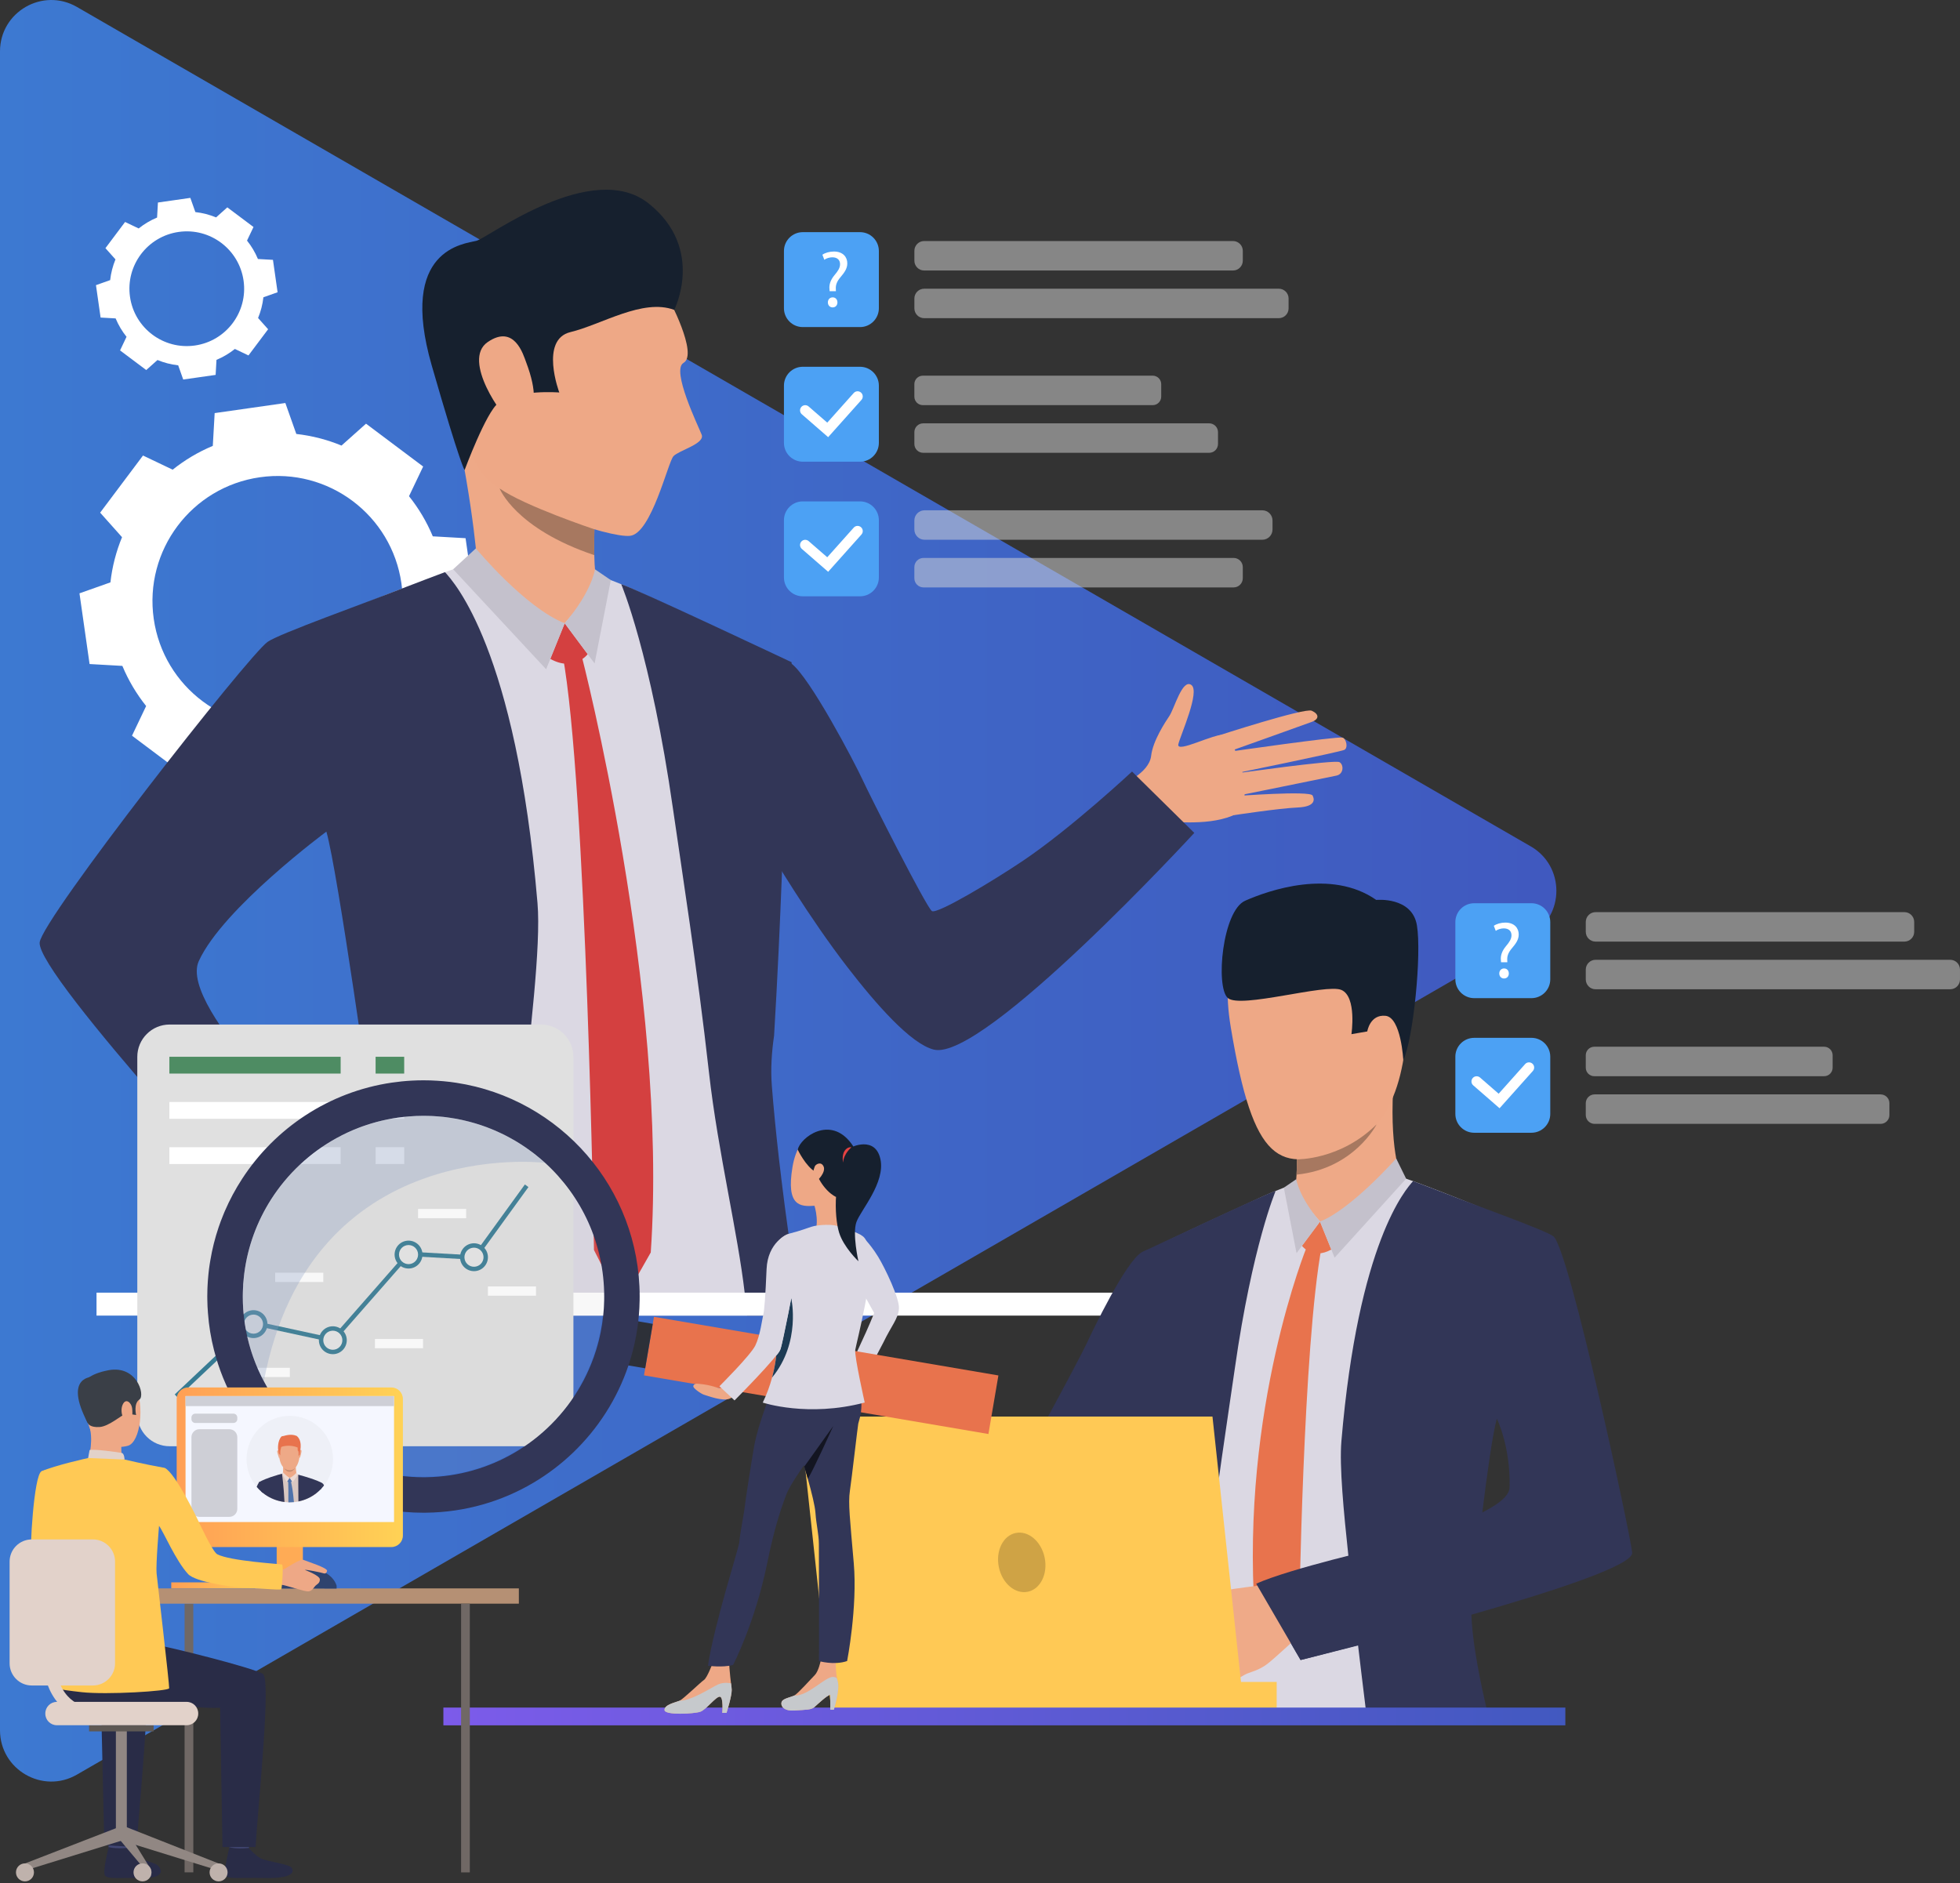 <svg xmlns="http://www.w3.org/2000/svg" width="536" height="515" viewBox="0 0 536 515" fill="none"><rect x="0" y="0" width="536" height="515" fill="#333333" stroke="none"/><path d="M418.61 231.479L21.034 1.9C11.686 -3.498 0 3.249 0 14.047V473.202C0 484 11.686 490.747 21.034 485.349L418.61 255.77C427.958 250.372 427.958 236.877 418.61 231.476V231.479Z" fill="url(#paint0_linear_4299_9311)"></path><path d="M33.462 182.116C35.125 186.112 37.33 189.796 39.965 193.094L36.097 201.207L43.908 207.067L51.719 212.927L58.426 206.94C62.331 208.551 66.482 209.635 70.784 210.115L73.781 218.581L83.447 217.2L93.113 215.819L93.623 206.852C97.618 205.188 101.301 202.983 104.599 200.347L112.711 204.216L118.57 196.404L124.429 188.591L118.443 181.886C120.054 177.981 121.137 173.826 121.617 169.527L130.082 166.529L128.701 156.861L127.32 147.194L118.355 146.684C116.691 142.688 114.486 139.004 111.851 135.706L115.72 127.593L107.908 121.733L100.097 115.873L93.39 121.86C89.486 120.249 85.334 119.165 81.033 118.685L78.035 110.219L68.369 111.6L58.703 112.981L58.194 121.948C54.198 123.612 50.515 125.817 47.217 128.453L39.106 124.583L33.247 132.396L27.387 140.208L33.373 146.917C31.763 150.822 30.679 154.974 30.199 159.276L21.734 162.274L23.115 171.942L24.496 181.609L33.462 182.119V182.116ZM71.075 130.526C89.78 127.855 107.111 140.856 109.781 159.565C112.452 178.273 99.452 195.606 80.747 198.277C62.042 200.948 44.712 187.947 42.041 169.238C39.371 150.53 52.37 133.197 71.075 130.526Z" fill="white"></path><path d="M31.62 87.082C32.383 88.914 33.393 90.604 34.603 92.115L32.831 95.834L36.411 98.52L39.991 101.205L43.065 98.461C44.855 99.2 46.757 99.695 48.73 99.915L50.105 103.797L54.536 103.164L58.967 102.531L59.2 98.42C61.031 97.657 62.721 96.647 64.232 95.436L67.95 97.209L70.635 93.628L73.321 90.047L70.577 86.973C71.316 85.183 71.813 83.278 72.031 81.307L75.912 79.932L75.279 75.5L74.646 71.068L70.535 70.836C69.773 69.004 68.763 67.314 67.553 65.803L69.325 62.084L65.745 59.398L62.165 56.712L59.091 59.457C57.301 58.721 55.396 58.223 53.426 58.002L52.051 54.121L47.62 54.754L43.189 55.387L42.956 59.498C41.125 60.261 39.435 61.271 37.924 62.481L34.206 60.709L31.52 64.29L28.835 67.87L31.579 70.945C30.84 72.735 30.346 74.64 30.125 76.611L26.244 77.986L26.877 82.418L27.51 86.85L31.62 87.082ZM48.862 63.432C57.439 62.208 65.383 68.168 66.608 76.746C67.832 85.324 61.873 93.269 53.297 94.494C44.72 95.719 36.776 89.759 35.551 81.181C34.326 72.603 40.286 64.658 48.862 63.432Z" fill="white"></path><path d="M332.859 201.285C332.859 201.285 356.773 193.514 358.716 194.38C360.66 195.249 360.922 196.618 358.71 197.442C356.499 198.264 335.78 205.647 335.78 205.647C335.78 205.647 365.332 201.388 367.087 201.724C368.115 201.921 368.774 204.536 367.626 205.09C366.475 205.644 337.338 211.619 337.338 211.619C337.338 211.619 364.932 207.693 366.301 208.441C367.499 209.095 367.526 211.683 365.491 212.122C363.457 212.561 337.974 217.72 337.974 217.72C337.974 217.72 358.169 216.186 358.94 217.555C359.411 218.392 360.082 220.618 354.868 220.845C349.654 221.068 337.341 222.959 337.341 222.959L332.862 201.291L332.859 201.285Z" fill="#EEA886"></path><path d="M306.508 214.678C306.508 214.678 314.245 211.6 314.802 206.718C315.273 202.566 318.721 197.415 319.778 195.828C321.194 193.705 323.305 185.595 325.787 187.327C328.266 189.055 322.908 200.84 322.245 203.523C321.58 206.209 332.144 200.487 334.785 201.002C337.426 201.52 344.622 220.046 336.981 223.112C329.338 226.174 319.489 224.228 318.235 225.043C316.981 225.859 312.747 227.499 312.747 227.499L306.508 214.678Z" fill="#EEA886"></path><path d="M213.221 353.537C213.394 355.775 213.58 357.907 213.754 359.812H103.015C103.056 357.945 103.109 355.828 103.148 353.537C103.521 335.07 104.066 304.8 103.828 293.369C103.521 277.049 100.085 234.641 99.405 232.188C99.405 232.188 75.109 196.88 49.623 266.574C44.361 280.936 92.598 316.924 86.603 318.028C80.624 319.121 80.862 330.511 80.862 330.511C80.862 330.511 35.437 290.939 36.368 279.284C36.886 272.808 72.456 178.719 77.891 174.829C81.595 172.164 104.852 162.838 116.909 158.268C122.492 156.136 126.74 154.657 127.621 154.604C130.379 154.431 164.401 157.696 164.401 157.696C164.401 157.696 169.277 159.363 174.273 161.654C182.785 165.559 196.052 171.672 205.565 176.204C208.642 177.671 212.493 179.641 215.691 181.334C215.305 192.898 214.613 205.302 213.639 218.559C213.639 218.559 211.866 247.513 211.707 276.757C210.176 283.38 210.441 298.767 210.441 298.767C210.014 313.355 211.64 328.332 212.066 336.698C212.331 341.934 212.773 348.062 213.226 353.54L213.221 353.537Z" fill="#DBD8E3"></path><path d="M218.003 353.538C216.404 343.187 214.885 332.406 213.633 322.093V322.014C213.433 320.335 213.233 318.668 213.033 317.016C213.033 316.937 213.018 316.843 213.006 316.763C212.208 309.781 211.555 303.105 211.075 296.992C210.715 292.301 211.033 287.733 211.687 283.243C213.577 251.972 214.525 218.996 214.525 218.996C215.524 205.485 216.098 192.882 216.483 181.117C216.483 181.117 173.761 160.934 169.887 159.773C169.887 159.773 177.987 178.8 184.061 221.34C186.404 237.675 190.735 265.173 193.877 293.246C195.117 304.319 197.154 315.523 199.1 326.075C200.937 336.028 202.698 345.407 203.643 353.535C203.711 354.027 203.764 354.521 203.817 355.013C203.964 356.412 204.138 358.026 204.335 359.81H218.989C218.656 357.746 218.324 355.64 218.003 353.535V353.538Z" fill="#323657"></path><path d="M142.752 303.788C140.806 322.652 138.677 337.924 136.957 353.537C136.731 355.616 136.504 357.707 136.292 359.812H91.359C91.945 357.733 92.519 355.643 93.064 353.537C97.886 335.35 101.735 316.792 101.735 305.534C101.735 305.534 92.383 238.278 89.254 227.444C89.254 227.444 60.974 248.361 54.367 262.843C48.451 275.795 91.786 315.352 91.279 316.683C88.335 324.478 77.052 338.719 77.052 338.719C77.052 338.719 9.955 266.639 10.847 257.752C11.486 251.291 67.743 179.45 73.163 175.56C76.308 173.307 99.538 165.073 110.941 160.571C113.032 159.746 119.827 157.187 121.691 156.48C124.103 159.172 141.1 177.465 146.989 246.986C147.987 258.709 144.857 283.519 142.752 303.785V303.788Z" fill="#323657"></path><path d="M130.757 158.224C130.757 158.224 130.524 146.542 126.022 122.91C124.818 116.585 162.744 139.557 162.744 139.557C162.744 139.557 162.626 141.772 162.549 144.767C162.508 146.348 162.485 148.141 162.493 149.941C162.499 150.577 162.502 151.207 162.52 151.831C162.555 153.504 162.632 155.103 162.773 156.466C162.914 157.868 163.745 160.345 164.039 161.025C165.603 164.632 143.529 167.371 130.757 158.23V158.224Z" fill="#EEA987"></path><path d="M154.428 170.461L160.714 178.91C160.714 178.91 157.031 183.842 150.488 180.199L154.425 170.461H154.428Z" fill="#D44040"></path><path d="M159.035 179.255C159.035 179.255 182.878 271.071 177.964 342.538L169.94 356.679L162.432 341.866C162.432 341.866 160.374 214.027 153.838 179.031L159.035 179.255Z" fill="#D44040"></path><path d="M161.162 162.588L154.432 170.465C154.432 170.465 143.629 168.371 140.458 162.729C137.287 157.084 161.165 162.591 161.165 162.591L161.162 162.588Z" fill="#EEA987"></path><path d="M162.704 155.695C162.704 155.695 161.921 161.7 154.428 170.463L162.607 181.453L167.032 158.655L162.701 155.695H162.704Z" fill="#C4C1CC"></path><path d="M130.135 149.983C130.135 149.983 143.505 166.144 154.429 170.464L149.347 183.03L123.926 155.693L130.135 149.98V149.983Z" fill="#C4C1CC"></path><path d="M326.604 227.793C326.604 227.793 268.978 290.408 255.381 287.063C249.095 285.517 239.573 274.662 231.703 264.458C229.109 261.098 226.565 257.57 224.145 254.081C224.139 254.075 224.139 254.066 224.139 254.066C214.485 240.126 206.921 226.765 206.921 226.765C206.921 226.765 178.387 193.321 201.285 178.412C201.285 178.412 210.934 177.437 216.425 181.486C221.492 185.226 233.823 208.769 235.825 213.134C237.827 217.492 253.397 248.265 254.851 249.175C256.303 250.085 271.595 240.906 279.772 235.402C292.98 226.509 309.577 211.01 309.577 211.01L326.61 227.793H326.604Z" fill="#323657"></path><path d="M182.716 81.4C182.716 81.4 191.048 96.852 186.917 99.252C183.505 101.237 190.915 116.399 191.884 118.876C192.853 121.352 185.704 123.152 184.185 124.748C182.665 126.341 178.164 145.959 172.275 146.551C166.386 147.143 139.852 137.914 132.627 130.399C125.402 122.884 119.475 88.948 124.294 74.63C129.117 60.316 168.009 54.408 182.713 81.398L182.716 81.4Z" fill="#EEA886"></path><path d="M184.379 84.748C184.379 84.748 192.885 68.063 177.436 55.686C161.988 43.309 133.501 65.033 130.289 65.86C127.08 66.688 108.861 67.939 118.059 99.931C125.958 127.4 127.059 128.558 127.059 128.558C127.059 128.558 132.954 112.644 136.296 110.217C141.513 106.43 152.949 107.34 152.949 107.34C152.949 107.34 147.499 92.87 156.017 90.82C164.535 88.771 175.761 81.55 184.379 84.751V84.748Z" fill="#16202E"></path><path d="M143.876 99.053C143.125 97.068 140.696 88.537 133.376 93.546C126.057 98.555 137.937 114.637 139.212 114.843C140.487 115.052 150.197 115.756 143.876 99.053Z" fill="#EEA886"></path><path d="M162.498 149.938C162.504 150.574 162.506 151.205 162.524 151.829C140.83 144.546 136.629 133.586 136.629 133.586C143.395 138.371 162.554 144.764 162.554 144.764C162.512 146.346 162.489 148.139 162.498 149.938Z" fill="#A77860"></path><path d="M83.448 316.451C83.448 316.451 85.5 318.171 87.676 318.153C91.433 318.121 95.708 314.039 99.632 317.747C103.557 321.454 95.293 337.229 92.316 339.076C89.339 340.925 82.573 337.603 75.333 328.851C68.093 320.099 83.445 316.451 83.445 316.451H83.448Z" fill="#EEA886"></path><path d="M98.131 316.694C98.131 316.694 105.727 319.303 113.824 323.255C120.926 326.721 129.261 332.016 128.41 333.815C127.121 336.548 120.785 331.424 113.509 328.465C106.814 325.741 107.674 327.413 107.674 327.413C107.674 327.413 107.456 326.925 114.172 331.327C121.394 336.062 128.952 341.451 128.287 342.938C127.459 344.782 127.2 344.941 124.297 343.654C125.808 344.755 125.719 345.329 125.319 346.01C123.246 349.535 111.545 344.249 106.899 342.149C110.459 343.783 112.894 345.371 110.232 346.708C107.188 348.236 90.985 340.008 84.896 337.626C78.257 335.029 98.134 316.691 98.134 316.691L98.131 316.694Z" fill="#EEA886"></path><path d="M91.28 316.689C91.28 316.689 89.629 326.357 77.056 338.722C77.056 338.722 48.234 306.921 43.094 300.969L65.644 287.883L91.28 316.689Z" fill="#323657"></path><path d="M422.93 353.535H26.396V359.81H422.93V353.535Z" fill="white"></path><path d="M219.537 100.309H235.189C238.033 100.309 240.342 102.617 240.342 105.462V121.116C240.342 123.961 238.033 126.27 235.189 126.27H219.537C216.693 126.27 214.385 123.961 214.385 121.116V105.462C214.385 102.617 216.693 100.309 219.537 100.309Z" fill="#4CA1F4"></path><g opacity="0.69"><path opacity="0.72" d="M252.732 65.921H337.19C338.668 65.921 339.869 67.122 339.869 68.601V71.301C339.869 72.779 338.668 73.981 337.19 73.981H252.732C251.254 73.981 250.053 72.779 250.053 71.301V68.598C250.053 67.119 251.254 65.918 252.732 65.918V65.921Z" fill="#D9D9D9"></path><path opacity="0.72" d="M252.732 78.957H349.712C351.19 78.957 352.391 80.159 352.391 81.637V84.34C352.391 85.818 351.19 87.02 349.712 87.02H252.732C251.254 87.02 250.053 85.818 250.053 84.34V81.64C250.053 80.162 251.254 78.96 252.732 78.96V78.957Z" fill="#D9D9D9"></path></g><path d="M219.537 63.492H235.189C238.033 63.492 240.342 65.801 240.342 68.646V84.3C240.342 87.145 238.033 89.454 235.189 89.454H219.537C216.693 89.454 214.385 87.145 214.385 84.3V68.646C214.385 65.801 216.693 63.492 219.537 63.492Z" fill="#4CA1F4"></path><g opacity="0.69"><path opacity="0.72" d="M315.234 102.742H252.37C251.087 102.742 250.047 103.782 250.047 105.066V108.482C250.047 109.765 251.087 110.805 252.37 110.805H315.234C316.517 110.805 317.557 109.765 317.557 108.482V105.066C317.557 103.782 316.517 102.742 315.234 102.742Z" fill="#D9D9D9"></path><path opacity="0.72" d="M252.465 115.777H330.672C332.006 115.777 333.086 116.858 333.086 118.192V121.425C333.086 122.759 332.006 123.84 330.672 123.84H252.465C251.131 123.84 250.051 122.759 250.051 121.425V118.192C250.051 116.858 251.131 115.777 252.465 115.777Z" fill="#D9D9D9"></path></g><g opacity="0.69"><path opacity="0.72" d="M345.195 139.559H252.847C251.3 139.559 250.047 140.812 250.047 142.359V144.821C250.047 146.368 251.3 147.621 252.847 147.621H345.195C346.742 147.621 347.995 146.368 347.995 144.821V142.359C347.995 140.812 346.742 139.559 345.195 139.559Z" fill="#D9D9D9"></path><path opacity="0.72" d="M252.558 152.593H337.354C338.741 152.593 339.866 153.718 339.866 155.105V158.144C339.866 159.531 338.741 160.656 337.354 160.656H252.558C251.172 160.656 250.047 159.531 250.047 158.144V155.102C250.047 153.715 251.172 152.59 252.558 152.59V152.593Z" fill="#D9D9D9"></path></g><path d="M219.537 137.125H235.189C238.033 137.125 240.342 139.434 240.342 142.278V157.933C240.342 160.778 238.033 163.086 235.189 163.086H219.537C216.693 163.086 214.385 160.778 214.385 157.933V142.278C214.385 139.434 216.693 137.125 219.537 137.125Z" fill="#4CA1F4"></path><path d="M226.477 119.564L219.275 113.303C218.684 112.791 218.622 111.895 219.134 111.303C219.646 110.711 220.541 110.65 221.133 111.162L226.227 115.588L233.467 107.484C233.988 106.901 234.883 106.851 235.466 107.372C236.049 107.893 236.099 108.789 235.578 109.372L226.477 119.561V119.564Z" fill="white"></path><path d="M226.477 156.384L219.275 150.123C218.684 149.611 218.622 148.716 219.134 148.124C219.646 147.532 220.541 147.47 221.133 147.982L226.227 152.408L233.467 144.304C233.988 143.721 234.883 143.671 235.466 144.192C236.049 144.714 236.099 145.609 235.578 146.192L226.477 156.381V156.384Z" fill="white"></path><path d="M226.879 79.638L226.835 79.066C226.702 77.88 227.097 76.584 228.195 75.268C229.184 74.104 229.732 73.248 229.732 72.258C229.732 71.139 229.028 70.391 227.644 70.37C226.852 70.37 225.975 70.635 225.427 71.051L224.9 69.667C225.625 69.139 226.876 68.789 228.042 68.789C230.568 68.789 231.711 70.35 231.711 72.017C231.711 73.51 230.877 74.587 229.823 75.839C228.858 76.981 228.504 77.947 228.572 79.066L228.593 79.638H226.879ZM226.396 82.712C226.396 81.899 226.944 81.328 227.715 81.328C228.487 81.328 229.011 81.899 229.011 82.712C229.011 83.481 228.504 84.073 227.695 84.073C226.926 84.073 226.399 83.481 226.399 82.712H226.396Z" fill="white"></path><path d="M403.147 283.84H418.799C421.643 283.84 423.951 286.149 423.951 288.993V304.648C423.951 307.492 421.643 309.801 418.799 309.801H403.147C400.302 309.801 397.994 307.492 397.994 304.648V288.993C397.994 286.149 400.302 283.84 403.147 283.84Z" fill="#4CA1F4"></path><g opacity="0.69"><path opacity="0.72" d="M436.34 249.461H520.798C522.276 249.461 523.477 250.662 523.477 252.141V254.844C523.477 256.322 522.276 257.524 520.798 257.524H436.34C434.862 257.524 433.661 256.322 433.661 254.844V252.144C433.661 250.665 434.862 249.464 436.34 249.464V249.461Z" fill="#D9D9D9"></path><path opacity="0.72" d="M436.34 262.496H533.32C534.798 262.496 535.999 263.698 535.999 265.176V267.879C535.999 269.357 534.798 270.559 533.32 270.559H436.34C434.862 270.559 433.661 269.357 433.661 267.879V265.176C433.661 263.698 434.862 262.496 436.34 262.496Z" fill="#D9D9D9"></path></g><path d="M418.799 247.027H403.147C400.301 247.027 397.994 249.335 397.994 252.181V267.835C397.994 270.681 400.301 272.989 403.147 272.989H418.799C421.644 272.989 423.951 270.681 423.951 267.835V252.181C423.951 249.335 421.644 247.027 418.799 247.027Z" fill="#4CA1F4"></path><g opacity="0.69"><path opacity="0.72" d="M435.984 286.273H498.845C500.129 286.273 501.168 287.316 501.168 288.597V292.013C501.168 293.297 500.126 294.336 498.845 294.336H435.984C434.7 294.336 433.661 293.294 433.661 292.013V288.597C433.661 287.313 434.703 286.273 435.984 286.273Z" fill="#D9D9D9"></path><path opacity="0.72" d="M514.282 299.309H436.075C434.742 299.309 433.661 300.39 433.661 301.723V304.957C433.661 306.29 434.742 307.371 436.075 307.371H514.282C515.616 307.371 516.697 306.29 516.697 304.957V301.723C516.697 300.39 515.616 299.309 514.282 299.309Z" fill="#D9D9D9"></path></g><path d="M410.086 303.099L402.885 296.838C402.293 296.326 402.231 295.43 402.743 294.839C403.256 294.247 404.151 294.185 404.743 294.697L409.836 299.123L417.076 291.019C417.597 290.436 418.492 290.386 419.075 290.907C419.658 291.428 419.708 292.324 419.187 292.907L410.086 303.096V303.099Z" fill="white"></path><path d="M316.033 417.529C317.231 422.727 317.025 434.803 317.025 434.803C317.352 446.259 316.074 458.02 315.748 464.59C315.739 464.793 315.724 464.996 315.718 465.202C315.633 466.754 315.533 468.397 315.418 470.061H401.091C401.062 468.483 401.029 466.857 401.003 465.202C400.832 455.505 400.676 444.883 400.664 437.3C420.244 432.129 441.387 425.38 440.99 420.445C440.583 415.365 425.332 340.576 421.066 337.522C418.157 335.434 399.899 328.116 390.43 324.521C386.052 322.851 382.713 321.688 382.03 321.65C379.863 321.514 353.155 324.073 353.155 324.073C353.155 324.073 349.321 325.387 345.411 327.183C338.731 330.249 328.317 335.043 320.841 338.603C318.427 339.748 315.409 341.303 312.9 342.634C313.204 351.71 313.742 361.443 314.514 371.847C314.514 371.847 315.901 394.575 316.033 417.529ZM400.921 426.181C401.975 411.943 406.267 387.483 406.744 385.752C406.756 385.752 408.758 387.66 408.77 387.66C408.77 387.651 409.43 387.751 409.438 387.743C409.447 387.716 410.045 387.972 410.045 387.972C410.045 387.972 423.009 406.083 423.15 415.821C423.221 420.465 413.092 423.79 400.918 426.184L400.921 426.181Z" fill="#DBD8E3"></path><path d="M312.237 470.064H323.461C323.717 468.482 323.994 466.86 324.285 465.205C326.187 454.486 328.69 442.374 330.024 430.486C332.491 408.45 335.886 386.862 337.72 374.037C342.49 340.646 348.853 325.707 348.853 325.707C345.814 326.614 312.279 342.466 312.279 342.466C312.579 351.695 313.026 361.598 313.81 372.193C313.81 372.193 314.549 398.081 316.038 422.632C316.545 426.148 316.801 429.744 316.518 433.422C316.144 438.225 315.623 443.466 314.999 448.935C314.99 449.008 314.987 449.079 314.976 449.141C314.825 450.44 314.666 451.744 314.513 453.066C314.513 453.09 314.504 453.102 314.504 453.122C314.025 457.092 313.492 461.144 312.926 465.202C312.703 466.824 312.473 468.444 312.234 470.061L312.237 470.064Z" fill="#323657"></path><path d="M344.336 433.123C346.886 439.142 355.675 454.002 355.675 454.002C355.675 454.002 362.035 452.441 371.392 450.02C372.007 455.33 372.628 460.324 373.223 465.201C373.42 466.832 373.621 468.449 373.809 470.06H407.186C406.788 468.425 406.411 466.803 406.055 465.201C404.015 456.16 402.584 447.75 402.378 441.613C424.757 435.22 446.695 428.058 446.357 424.63C445.85 419.56 429.041 341.154 424.778 338.101C422.319 336.334 404.076 329.867 395.126 326.339C393.492 325.691 387.906 323.595 386.44 323.035C384.541 325.15 371.453 339.597 366.831 394.172C366.257 400.96 367.446 413.349 368.768 425.764C355.219 429.38 343.907 432.098 344.342 433.126L344.336 433.123ZM405.363 413.646C406.712 402.774 408.24 391.834 409.344 388.006C409.344 388.006 413.118 395.624 412.824 406.797C412.768 409.053 409.894 411.364 405.363 413.646Z" fill="#323657"></path><path d="M383.433 322.502C383.433 322.502 380.036 316.083 380.975 297.857C381.234 292.81 354.459 309.831 354.459 309.831C354.459 309.831 354.55 311.571 354.609 313.918C354.641 314.896 354.656 315.968 354.656 317.069C354.656 317.373 354.653 317.676 354.653 317.982C354.647 318.48 354.644 318.975 354.635 319.466C354.623 320.079 354.6 320.677 354.57 321.254C354.541 321.91 354.497 322.532 354.435 323.1C354.323 324.201 353.678 326.145 353.443 326.678C352.215 329.511 373.411 329.673 383.436 322.502H383.433Z" fill="#EEA987"></path><path d="M360.983 334.098L356.049 340.729C356.049 340.729 358.94 344.602 364.075 341.742L360.983 334.098Z" fill="#E8734D"></path><path d="M357.369 340.998C357.369 340.998 339.288 385.164 343.148 441.265L348.851 451.616L355.281 442.802C355.281 442.802 356.321 368.296 361.453 340.824L357.372 341.001L357.369 340.998Z" fill="#E8734D"></path><path d="M355.698 327.912L360.983 334.093C360.983 334.093 369.463 332.449 371.954 328.021C374.445 323.592 355.701 327.912 355.701 327.912H355.698Z" fill="#EEA987"></path><path d="M354.489 322.504C354.489 322.504 355.104 327.216 360.984 334.098L354.562 342.726L351.088 324.827L354.486 322.504H354.489Z" fill="#C4C1CC"></path><path d="M381.82 316.836C381.82 316.836 369.56 330.709 360.983 334.098L364.97 343.963L384.538 322.372L381.817 316.836H381.82Z" fill="#C4C1CC"></path><path d="M255.766 442.331C255.766 442.331 272.042 426.544 282.715 423.917C287.65 422.704 294.151 415.889 300.325 407.879C302.363 405.241 304.359 402.473 306.258 399.734C306.264 399.728 306.264 399.722 306.264 399.722C313.842 388.78 319.781 378.29 319.781 378.29C319.781 378.29 342.179 352.037 324.206 340.335C324.206 340.335 316.501 340.167 312.279 342.464C307.933 344.823 298.667 364.167 297.095 367.592C295.526 371.014 278.505 402.829 277.362 403.545C276.223 404.26 274.324 406.875 267.514 410.544C259.175 415.035 246.076 428.178 246.076 428.178L255.766 442.333V442.331Z" fill="#323657"></path><path d="M333.894 460.605C333.894 460.605 336.167 460.514 337.141 459.989C337.141 459.989 338.843 458.897 340.097 458.196C340.498 457.975 340.848 457.79 341.09 457.695C342.094 457.298 344.417 456.724 346.557 455.089C348.698 453.458 355.676 446.929 355.676 446.929L351.165 439.997L349.083 433.133C349.083 433.133 332.816 434.75 330.646 436.039C330.434 436.166 330.231 436.298 330.048 436.44C328.317 437.709 327.563 439.382 326.73 440.153C326.427 440.439 323.592 443.472 323.751 444.703C323.968 446.411 324.813 447.506 325.87 448.025C325.87 448.025 326.445 451.349 328.164 452.836C328.164 452.836 328.594 455.923 331.259 457.162C331.259 457.162 332.048 460.243 333.894 460.611V460.605Z" fill="#EFAA88"></path><path d="M359.793 250.84C359.793 250.84 330.391 243.752 336.583 280.983C342.778 318.214 349.83 321.235 367.74 313.811C385.65 306.387 384.405 282.576 385.474 270.923C386.539 259.271 369.197 251.385 359.793 250.84Z" fill="#EEA886"></path><path d="M375.241 276.627C375.677 273.358 382.169 272.251 382.619 277.169C383.07 282.089 379.478 290.656 377.034 289.772C374.59 288.889 374.64 281.135 375.241 276.624V276.627Z" fill="#EEA886"></path><path d="M383.759 289.955C383.759 289.955 383.17 278.244 378.9 277.817C374.634 277.39 373.907 282.09 373.907 282.09L369.579 282.841C369.579 282.841 371.092 272.608 366.852 270.752C362.612 268.897 339.129 275.991 335.749 272.931C332.369 269.872 334.285 249.096 340.521 246.34C346.757 243.584 363.955 237.459 376.362 246.125C376.362 246.125 386.146 245.153 387.48 253.06C388.814 260.967 386.5 284.131 383.756 289.955H383.759Z" fill="#16202E"></path><path d="M343.532 433.127L355.672 454.003C355.672 454.003 387.832 445.716 395.334 443.599L378.181 423.18C378.181 423.18 352.889 428.957 343.529 433.13L343.532 433.127Z" fill="#323657"></path><path d="M354.568 321.257H354.574C370.344 319.649 376.456 307.508 376.456 307.508C366.537 317.34 354.657 317.072 354.657 317.072C354.657 317.376 354.654 317.679 354.654 317.985C354.648 318.483 354.645 318.978 354.636 319.47C354.624 320.082 354.601 320.68 354.571 321.257H354.568Z" fill="#A77860"></path><path d="M331.573 387.422L340.15 467.176H227.262L218.686 387.422H331.573Z" fill="#FFC955"></path><path d="M349.133 460H330.277V467.176H349.133V460Z" fill="#FFC955"></path><path d="M428.073 467.012H121.252V471.871H428.073V467.012Z" fill="url(#paint1_linear_4299_9311)"></path><path d="M285.686 426.017C286.592 430.458 284.523 434.631 281.06 435.337C277.598 436.044 274.056 433.02 273.149 428.579C272.242 424.138 274.312 419.965 277.774 419.259C281.237 418.552 284.779 421.576 285.686 426.017Z" fill="#CFA345"></path><path d="M46.386 280.203H147.973C152.852 280.203 156.812 284.164 156.812 289.043V386.696C156.812 391.575 152.852 395.536 147.973 395.536H46.386C41.507 395.536 37.547 391.575 37.547 386.696V289.043C37.547 284.164 41.507 280.203 46.386 280.203Z" fill="#E0E0E0"></path><path d="M48.607 382.241L47.779 381.367L69.161 361.186L90.799 365.877L111.471 342.301L129.499 343.32L143.537 323.949L144.512 324.656L130.087 344.56L111.989 343.538L91.237 367.205L69.526 362.499L48.607 382.241Z" fill="#377B93"></path><path d="M94.158 365.865C94.532 367.599 93.431 369.31 91.699 369.684C89.965 370.058 88.254 368.957 87.881 367.225C87.504 365.491 88.605 363.78 90.339 363.406C92.073 363.029 93.784 364.13 94.158 365.865Z" fill="#E6E6E6"></path><path d="M91.826 370.273C89.771 370.718 87.736 369.408 87.292 367.352C86.847 365.297 88.157 363.262 90.213 362.817C92.268 362.372 94.302 363.683 94.747 365.738C95.191 367.794 93.881 369.829 91.826 370.273ZM90.466 363.992C89.058 364.295 88.163 365.688 88.466 367.096C88.77 368.504 90.162 369.399 91.57 369.095C92.977 368.792 93.872 367.399 93.569 365.992C93.266 364.584 91.873 363.689 90.466 363.992Z" fill="#377B93"></path><path d="M114.863 342.443C115.24 344.177 114.136 345.888 112.404 346.262C110.67 346.639 108.96 345.538 108.586 343.803C108.209 342.069 109.31 340.358 111.044 339.984C112.778 339.607 114.489 340.709 114.863 342.443Z" fill="#E6E6E6"></path><path d="M112.531 346.848C110.476 347.292 108.441 345.982 107.997 343.926C107.552 341.871 108.862 339.836 110.918 339.391C112.973 338.947 115.007 340.257 115.452 342.313C115.896 344.368 114.586 346.403 112.531 346.848ZM111.171 340.569C109.763 340.873 108.868 342.265 109.172 343.673C109.475 345.081 110.868 345.976 112.275 345.673C113.682 345.369 114.577 343.976 114.274 342.569C113.971 341.161 112.578 340.266 111.171 340.569Z" fill="#377B93"></path><path d="M132.758 343.158C133.135 344.892 132.034 346.603 130.3 346.977C128.566 347.354 126.855 346.253 126.481 344.518C126.107 342.784 127.208 341.073 128.94 340.699C130.674 340.322 132.384 341.423 132.758 343.158Z" fill="#E6E6E6"></path><path d="M130.428 347.57C128.372 348.015 126.338 346.704 125.893 344.649C125.449 342.594 126.759 340.559 128.814 340.114C130.869 339.669 132.904 340.98 133.348 343.035C133.793 345.091 132.483 347.126 130.428 347.57ZM129.067 341.289C127.66 341.592 126.765 342.985 127.068 344.393C127.371 345.8 128.764 346.696 130.171 346.392C131.579 346.089 132.474 344.696 132.171 343.289C131.867 341.881 130.475 340.986 129.067 341.289Z" fill="#377B93"></path><path d="M72.465 361.459C72.842 363.193 71.741 364.904 70.007 365.278C68.273 365.652 66.562 364.551 66.188 362.819C65.814 361.085 66.915 359.374 68.647 359C70.381 358.623 72.091 359.724 72.465 361.459Z" fill="#E6E6E6"></path><path d="M70.133 365.871C68.078 366.316 66.043 365.005 65.598 362.95C65.154 360.894 66.464 358.859 68.519 358.415C70.574 357.97 72.609 359.281 73.053 361.336C73.498 363.392 72.188 365.426 70.133 365.871ZM68.772 359.593C67.365 359.896 66.47 361.289 66.773 362.697C67.076 364.104 68.469 364.999 69.876 364.696C71.284 364.393 72.179 363 71.876 361.592C71.572 360.185 70.18 359.289 68.772 359.593Z" fill="#377B93"></path><path d="M79.263 374.082H66.113V376.615H79.263V374.082Z" fill="white"></path><path d="M88.407 348.09H75.258V350.622H88.407V348.09Z" fill="white"></path><path d="M115.686 366.203H102.537V368.736H115.686V366.203Z" fill="white"></path><path d="M127.481 330.637H114.332V333.169H127.481V330.637Z" fill="white"></path><path d="M146.581 351.832H133.432V354.365H146.581V351.832Z" fill="white"></path><path d="M93.156 289.02H46.32V293.616H93.156V289.02Z" fill="#4E8C63"></path><path d="M93.156 301.387H46.32V305.984H93.156V301.387Z" fill="white"></path><path d="M93.156 313.758H46.32V318.355H93.156V313.758Z" fill="white"></path><path d="M110.534 289.02H102.717V293.616H110.534V289.02Z" fill="#4E8C63"></path><path d="M110.534 301.387H102.717V305.984H110.534V301.387Z" fill="white"></path><path d="M110.534 313.758H102.717V318.355H110.534V313.758Z" fill="white"></path><path d="M234.267 350.443C234.267 350.443 228.12 336.514 235.251 337.665C235.251 337.665 237.68 339.674 240.171 343.761C242.058 346.859 245.983 355.057 245.836 357.831C245.691 360.602 243.719 362.672 241.59 367.125C241.59 367.125 237.165 375.391 236.976 376.386L232.298 373.957C232.298 373.957 236.264 366.053 239.058 359.106L234.267 350.443Z" fill="#DBD8E3"></path><path d="M273.032 376.176L178.838 360.141L176.112 376.157L270.306 392.192L273.032 376.176Z" fill="#E8734D"></path><path d="M178.516 362.063L173.486 361.207L171.417 373.365L176.447 374.221L178.516 362.063Z" fill="#2D3038"></path><path d="M198.684 468.454H197.524C197.524 468.454 197.91 464.072 196.838 464.028C195.767 463.983 193.102 467.594 191.512 468.15C189.922 468.71 181.763 469.181 181.719 467.676C181.675 466.174 184.855 465.571 185.841 465.141C186.828 464.711 191.639 460.029 192.498 459.472C193.358 458.913 194.824 455.031 194.824 455.031L199.379 454.828C199.379 454.828 199.635 458.456 199.912 460.379C200.015 461.089 200.089 461.737 200.101 462.178C200.145 463.81 198.684 468.451 198.684 468.451V468.454Z" fill="#EEA886"></path><path d="M228.028 467.588H227.062V463.509C226.259 463.577 223.55 466.139 222.714 466.881C221.878 467.62 220.729 467.588 217.199 467.812C213.672 468.035 213.339 465.924 213.898 465.205C214.458 464.487 216.26 464.172 217.199 463.724C218.138 463.274 221.842 459.095 222.831 458.108C223.818 457.119 224.421 454.289 224.421 454.289L228.543 454.648C228.543 454.648 228.517 457.24 228.988 459.41C228.988 459.41 228.991 459.422 228.991 459.428C229.032 459.613 229.076 459.796 229.123 459.972C229.736 462.231 228.028 467.591 228.028 467.591V467.588Z" fill="#EEA886"></path><path d="M212.784 375.145C212.784 375.145 211.226 378.829 211.088 379.762C210.949 380.693 207.301 389.513 206.247 395.458C205.614 399.018 203.871 410.159 203.73 411.575C203.489 413.999 202.346 419.352 202.172 421.829C202.075 423.213 195.256 444.462 193.607 455.558C193.607 455.558 197.529 456.139 200.474 455.361C200.474 455.361 206.459 443.894 209.781 427.63C211.783 417.836 213.552 412.612 215.104 408.577C216.655 404.543 225.435 393.117 226.354 391.833C227.27 390.549 233.014 383.455 227.576 375.769C222.138 368.083 212.787 375.145 212.787 375.145H212.784Z" fill="#323657"></path><path d="M232.416 407.787C231.918 411.097 232.442 415.443 233.481 427.54C234.521 439.638 231.662 454.285 231.662 454.285C228.073 455.513 223.936 454.285 223.936 454.285C224.03 453.434 223.936 424.799 223.936 422.249C223.936 419.698 223.203 416.801 223.014 413.871C222.885 411.874 221.957 408.196 220.912 404.438C220.6 403.314 220.276 402.183 219.961 401.087C219.784 400.472 219.611 399.868 219.443 399.285C217.971 394.182 215.992 374.475 215.992 374.475C215.992 374.475 226.96 365.641 232.298 373.957C237.636 382.273 234.895 388.322 234.706 389.361C234.518 390.401 232.91 404.483 232.413 407.79L232.416 407.787Z" fill="#323657"></path><path d="M227.866 390.016C227.781 390.204 222.316 402.334 220.912 404.439C220.6 403.314 220.276 402.183 219.961 401.088C219.961 401.088 227.684 390.284 227.866 390.019V390.016Z" fill="#131521"></path><path d="M228.028 467.587H227.062V463.508C226.259 463.576 223.55 466.138 222.714 466.88C221.878 467.619 220.729 467.587 217.199 467.811C213.672 468.035 213.339 465.923 213.898 465.205C214.458 464.486 216.26 464.171 217.199 463.723C220.974 463.924 225.578 458.62 227.787 458.629C228.962 458.635 228.95 459.286 228.985 459.409C228.985 459.409 228.988 459.421 228.988 459.427C229.029 459.612 229.073 459.795 229.121 459.972C229.733 462.23 228.025 467.59 228.025 467.59L228.028 467.587Z" fill="#C6C9CC"></path><path d="M198.684 468.458H197.524C197.524 468.458 197.91 464.076 196.838 464.032C195.767 463.988 193.102 467.598 191.512 468.154C189.922 468.714 181.763 469.185 181.719 467.68C181.675 466.178 184.855 465.575 185.841 465.145C189.207 465.136 194.68 461.431 196.379 460.681C198.075 459.93 199.912 460.38 199.912 460.38C200.015 461.09 200.089 461.738 200.101 462.179C200.145 463.811 198.684 468.452 198.684 468.452V468.458Z" fill="#C6C9CC"></path><path d="M222.463 328.885C222.463 328.885 224.212 333.514 222.852 337.095C222.852 337.095 229.267 336.677 229.512 335.929C229.756 335.181 229.252 328.243 230.136 326.191C231.019 324.138 222.463 328.885 222.463 328.885Z" fill="#EEA886"></path><path d="M221.846 335.528C221.846 335.528 218.054 336.876 216.34 337.25C214.627 337.624 211.044 339.324 211.335 345.717C211.627 352.11 212.695 357.655 213.084 360.402C213.473 363.15 213.231 370.141 212.598 373.539C212.598 373.539 221.687 375.836 232.381 373.539C232.381 373.539 230.485 367.747 230.535 366.248C230.585 364.749 236.853 352.413 237.145 350.464C237.436 348.514 238.7 339.924 235.832 338.028C232.964 336.131 230.632 336.379 229.416 335.531C228.2 334.683 223.619 334.921 221.846 335.531V335.528Z" fill="#DBD8E3"></path><path d="M236.473 383.584C220.945 387.704 208.588 383.599 208.588 383.599C209.716 381.282 210.543 378.973 211.144 376.732C211.568 375.151 211.88 373.605 212.1 372.123C213.364 363.66 211.718 357.181 211.718 357.181C213.511 342.428 235.832 338.023 237.619 342.699C239.406 347.375 234.153 367.476 233.888 369.199C233.623 370.922 236.473 383.582 236.473 383.582V383.584Z" fill="#DBD8E3"></path><path d="M228.058 310.308C225.479 309.425 218.507 308.479 216.72 319.184C214.933 329.888 218.825 330.071 222.821 329.767C226.816 329.464 233.067 322.237 233.547 320.041C234.027 317.844 235.416 312.832 228.058 310.308Z" fill="#EEA886"></path><path d="M218.156 314.42C218.156 314.42 220.285 318.976 223.079 320.566C223.079 320.566 224.828 325.407 228.617 327.365C228.617 327.365 238.675 320.701 232.84 312.786C227.004 304.867 218.813 311.172 218.156 314.423V314.42Z" fill="#16202E"></path><path d="M222.833 318.986C223.059 318.429 224.567 317.522 225.241 319.051C225.915 320.579 223.489 323.271 222.824 323.126C222.158 322.982 221.973 321.1 222.83 318.986H222.833Z" fill="#EEA886"></path><path d="M232.501 314.005C232.722 313.664 239.382 310.578 240.766 317.021C242.152 323.464 235.401 330.956 234.22 334.177C233.037 337.399 234.753 344.949 234.753 344.949C234.753 344.949 230.693 341.109 229.465 337.093C228.117 332.678 227.663 321.553 232.501 314.005Z" fill="#16202E"></path><path d="M232.839 313.788C232.839 313.788 230.801 315.401 230.536 317.946C230.536 317.946 230.154 315.961 230.975 314.748C231.796 313.534 232.836 313.788 232.836 313.788H232.839Z" fill="#E54242"></path><path d="M211.146 376.734C211.57 375.153 211.883 373.61 212.103 372.128L212.292 370.709C212.292 370.709 213.128 369.952 213.472 368.91C213.82 367.87 216.39 355.078 216.39 355.078C216.39 355.078 219.111 367.09 211.149 376.734H211.146Z" fill="#1D3B54"></path><path d="M199.713 377.476C199.713 377.476 197.711 379.463 197.063 379.664C196.415 379.864 195.167 378.762 190.568 378.421C190.165 378.391 189.455 378.754 189.623 379.287C189.791 379.82 191.79 381.271 192.647 381.492C193.503 381.713 197.543 383.321 199.513 382.532C201.483 381.743 202.822 379.237 202.822 379.237L199.71 377.473L199.713 377.476Z" fill="#EEA886"></path><path d="M215.267 337.601C215.267 337.601 209.949 339.709 209.634 347.101C209.319 354.492 209.031 358.353 208.742 359.492C208.454 360.632 207.903 365.22 206.563 367.979C205.265 370.656 196.744 379.128 196.744 379.128L200.869 383.006C200.869 383.006 212.749 371.086 213.471 368.904C214.192 366.725 217.163 351.556 217.398 348.997C217.59 346.936 220.307 337.751 215.27 337.598L215.267 337.601Z" fill="#DBD8E3"></path><path d="M165.154 357.277C165.145 357.53 165.127 357.784 165.11 358.037H174.835C174.853 357.784 174.861 357.53 174.87 357.277H165.154ZM56.688 354.591C56.688 354.889 56.688 355.174 56.697 355.472C56.715 356.703 56.768 357.922 56.871 359.135C57.124 362.589 57.684 365.964 58.52 369.236C61.181 379.705 66.64 389.054 74.054 396.434C74.343 396.731 74.628 397.011 74.917 397.288C76.077 398.404 77.29 399.479 78.544 400.489C88.714 408.767 101.683 413.723 115.813 413.723C116.049 413.723 116.284 413.723 116.52 413.714C127.24 413.593 137.277 410.61 145.904 405.498C149.82 403.177 153.439 400.421 156.71 397.288C163.523 390.753 168.781 382.605 171.858 373.456C172.32 372.069 172.738 370.664 173.107 369.233C173.751 366.686 174.24 364.068 174.546 361.409V361.4C174.608 360.834 174.667 360.266 174.711 359.689C174.764 359.138 174.808 358.59 174.832 358.031C174.85 357.778 174.858 357.524 174.867 357.271C174.894 356.712 174.911 356.164 174.92 355.604C174.929 355.263 174.929 354.924 174.929 354.583C174.929 324.984 153.185 300.463 124.796 296.137C124.246 296.049 123.698 295.972 123.139 295.902C122.529 295.831 121.917 295.763 121.307 295.71C120.757 295.657 120.2 295.613 119.65 295.581C118.375 295.492 117.094 295.457 115.813 295.457C114.724 295.457 113.64 295.484 112.569 295.545C110.728 295.643 108.915 295.834 107.119 296.096C89.98 298.617 75.232 308.5 66.196 322.431C64.391 325.205 62.813 328.144 61.485 331.224C61.396 331.416 61.32 331.616 61.24 331.81C61.152 331.993 61.084 332.184 61.014 332.37C60.56 333.46 60.151 334.567 59.774 335.686C58.797 338.581 58.037 341.581 57.525 344.662C57.377 345.471 57.263 346.293 57.151 347.12C57.142 347.259 57.124 347.4 57.107 347.547C57.098 347.556 57.098 347.565 57.098 347.583C57.089 347.653 57.08 347.721 57.08 347.792C57.062 347.871 57.054 347.948 57.045 348.036V348.098C57.036 348.133 57.027 348.178 57.027 348.222C57.018 348.284 57.009 348.345 57.009 348.404C56.992 348.552 56.974 348.702 56.965 348.849C56.877 349.756 56.809 350.672 56.765 351.588C56.756 351.711 56.747 351.841 56.747 351.962C56.739 352.162 56.73 352.362 56.721 352.562C56.694 353.234 56.685 353.905 56.685 354.585L56.688 354.591ZM69.938 372.987L69.711 372.41C69.546 371.983 69.387 371.556 69.231 371.12L68.875 370.075C68.787 369.813 68.701 369.551 68.622 369.289C68.613 369.271 68.613 369.253 68.604 369.236C68.586 369.183 68.569 369.139 68.56 369.089C68.422 368.653 68.298 368.208 68.177 367.763L68.039 367.248C67.909 366.777 67.794 366.297 67.683 365.817C67.674 365.773 67.656 365.72 67.647 365.67C67.55 365.225 67.456 364.78 67.368 364.336C67.323 364.153 67.288 363.971 67.253 363.785C67.147 363.225 67.052 362.66 66.964 362.092C66.808 361.096 66.693 360.095 66.599 359.082C66.564 358.741 66.537 358.393 66.511 358.043C66.511 358.043 66.519 358.043 66.511 358.034C66.511 357.922 66.502 357.816 66.493 357.704C66.466 357.233 66.44 356.762 66.422 356.291V356.152C66.414 356.046 66.413 355.934 66.413 355.822C66.405 355.413 66.396 355.001 66.396 354.591C66.396 354.209 66.396 353.823 66.413 353.449C66.44 351.915 66.543 350.404 66.729 348.914C66.737 348.758 66.755 348.599 66.782 348.443C66.782 348.434 66.782 348.425 66.79 348.416C66.782 348.407 66.79 348.407 66.79 348.407C66.782 348.398 66.782 348.39 66.79 348.381C66.79 348.345 66.79 348.31 66.799 348.284V348.266C66.799 348.248 66.799 348.239 66.808 348.231C67.75 340.86 70.324 334.001 74.142 328.018C78.609 321.03 84.783 315.237 92.073 311.244C94.002 310.181 96.007 309.247 98.074 308.452C98.727 308.199 99.399 307.955 100.07 307.737C103.812 306.473 107.763 305.652 111.853 305.337C113.16 305.225 114.479 305.172 115.813 305.172C116.214 305.172 116.608 305.172 117.009 305.19C117.471 305.198 117.924 305.216 118.387 305.234C118.719 305.251 119.049 305.278 119.382 305.304C119.479 305.304 119.564 305.313 119.653 305.322C120.203 305.357 120.76 305.41 121.31 305.469C121.449 305.487 121.59 305.505 121.728 305.522C121.946 305.549 122.173 305.575 122.391 305.611C122.644 305.637 122.888 305.673 123.142 305.717C123.701 305.796 124.249 305.89 124.799 305.988C124.852 305.996 124.905 306.005 124.946 306.014C125.373 306.094 125.8 306.179 126.227 306.276C126.254 306.285 126.28 306.285 126.307 306.294C126.48 306.329 126.663 306.373 126.84 306.415C127.24 306.503 127.635 306.597 128.026 306.703C128.2 306.739 128.374 306.783 128.541 306.833C128.995 306.953 129.448 307.077 129.902 307.216C130.337 307.339 130.764 307.478 131.191 307.616C131.392 307.678 131.592 307.746 131.783 307.816C132.637 308.105 133.485 308.417 134.312 308.759C134.539 308.847 134.766 308.941 134.992 309.038C135.343 309.186 135.681 309.336 136.032 309.492C136.311 309.616 136.591 309.736 136.859 309.875C137.268 310.057 137.669 310.258 138.072 310.458C138.526 310.685 138.97 310.92 139.406 311.165C139.912 311.435 140.401 311.715 140.89 312.001C141.903 312.593 142.877 313.223 143.837 313.886C144.246 314.165 144.647 314.451 145.05 314.757C145.557 315.113 146.045 315.49 146.525 315.873C146.952 316.212 147.379 316.562 147.797 316.919C148.233 317.284 148.651 317.652 149.072 318.035C158.997 327.072 165.225 340.106 165.225 354.585C165.225 354.927 165.225 355.266 165.216 355.607C165.207 356.167 165.189 356.715 165.154 357.274C165.145 357.527 165.127 357.781 165.11 358.034C165.066 358.593 165.021 359.141 164.963 359.692C164.807 361.261 164.571 362.807 164.265 364.333C163.932 365.999 163.514 367.64 163.016 369.236C162.625 370.511 162.18 371.765 161.683 372.987C158.367 381.265 152.873 388.436 145.904 393.792C144.246 395.068 142.512 396.237 140.704 397.291C133.588 401.452 125.335 403.884 116.52 404.008C116.284 404.017 116.049 404.017 115.813 404.017C106.733 404.017 98.221 401.567 90.913 397.291C82.993 392.668 76.477 385.897 72.161 377.776C71.943 377.358 71.725 376.939 71.516 376.518L71.133 375.714C70.977 375.399 70.836 375.087 70.689 374.763L70.55 374.448C70.43 374.168 70.306 373.889 70.191 373.603L69.938 372.985V372.987Z" fill="#323657"></path><path opacity="0.1" d="M150.629 389.416C169.857 370.184 169.857 339.003 150.629 319.772C131.4 300.54 100.225 300.54 80.996 319.772C61.767 339.003 61.767 370.184 80.996 389.416C100.225 408.647 131.4 408.647 150.629 389.416Z" fill="#B8B8B8"></path><path opacity="0.3" d="M149.066 318.038C149.066 318.038 84.939 310.087 72.16 377.779C68.483 370.864 66.398 362.972 66.398 354.594C66.398 327.299 88.522 305.172 115.813 305.172C128.621 305.172 140.289 310.045 149.069 318.038H149.066Z" fill="#869AC2"></path><path d="M74.049 432.77H46.832V434.386H74.049V432.77Z" fill="url(#paint2_linear_4299_9311)"></path><path d="M50.48 512.078H52.865L52.865 438.591H50.48L50.48 512.078Z" fill="#706865"></path><path d="M88.706 432.312H69.789V434.621H88.706V432.312Z" fill="#CCBDB7"></path><path d="M82.829 412.625H75.666V434.387H82.829V412.625Z" fill="#FFAB55"></path><path d="M141.891 434.414H37.07V438.593H141.891V434.414Z" fill="#B59074"></path><path d="M16.952 409.121C16.952 409.121 15.806 425.2 18.948 427.126C20.915 428.33 28.761 432.397 28.529 433.16C28.296 433.922 24.097 439.944 24.097 439.944C24.097 439.944 9.025 430.017 8.54 426.89C8.066 423.833 9.282 403.347 11.351 402.401C12.903 401.694 13.722 402.278 15.677 403.732C18.421 405.77 16.949 409.121 16.949 409.121H16.952Z" fill="#FFC955"></path><path d="M44.418 413.715L45.746 413.223C45.746 413.223 44.088 409.333 43.367 409.427C42.533 409.536 41.494 409.81 41.494 409.81L44.418 413.712V413.715Z" fill="#EAD8CF"></path><path d="M44.721 414.386C44.55 414.26 41.897 409.168 41.897 409.168L36.227 409.94L39.292 415.97L44.721 414.386Z" fill="#DA9B5B"></path><path d="M35.493 502.048C35.493 502.048 35.025 505.302 34.967 505.791C34.908 506.28 29.752 505.502 29.752 505.502L29.334 501.63C29.334 501.63 34.849 501.589 35.493 502.048Z" fill="#424773"></path><path d="M35.024 505.376C35.024 505.376 36.658 507.337 38.236 508.191C39.817 509.045 42.299 509.384 43.232 510.267C43.907 510.906 45.688 513.654 39.128 513.598C32.568 513.542 29.403 513.987 28.702 512.932C27.998 511.878 29.721 505.152 29.721 505.152C29.721 505.152 31.276 505.712 35.026 505.373L35.024 505.376Z" fill="#292C47"></path><path d="M68.521 502.075C68.521 502.075 68.053 505.329 67.994 505.818C67.935 506.307 62.779 505.53 62.779 505.53L62.361 501.657C62.361 501.657 67.876 501.616 68.521 502.075Z" fill="#424773"></path><path d="M68.049 505.404C68.049 505.404 69.683 507.366 71.261 508.22C72.843 509.074 78.655 509.777 79.588 510.661C80.262 511.3 81.384 513.871 72.153 513.629C65.594 513.458 62.428 514.018 61.728 512.964C61.024 511.909 62.743 505.184 62.743 505.184C62.743 505.184 64.207 505.781 68.049 505.404Z" fill="#292C47"></path><path d="M18.867 445.848C18.867 445.848 37.608 449.019 41.841 449.685C46.075 450.35 69.026 456.06 71.897 457.803C74.182 459.188 70.698 492.464 69.886 505.159H60.847L60.19 467.077C49.343 467.348 41.6 464.538 33.7 465.74C25.801 466.938 19.214 468.646 14.194 461.911C14.194 461.911 14.009 447.32 18.867 445.851V445.848Z" fill="#292C47"></path><path d="M37.341 505.188L28.532 504.643L27.672 467.076C23.003 467.194 21.401 466.897 17.623 466.437L10.51 449.902C16.743 451.148 36.717 456.187 39.379 457.803C41.663 459.19 38.154 492.493 37.341 505.191V505.188Z" fill="#292C47"></path><path d="M27.494 375.582C27.494 375.582 34.363 373.683 36.986 379.019C39.607 384.352 38.42 394.464 34.958 395.416C31.495 396.367 26.516 395.271 25.08 391.952C23.643 388.634 22.494 383.916 22.839 380.859C23.183 377.806 25.671 376.313 27.497 375.582H27.494Z" fill="#EEA886"></path><path d="M33.162 394.357C33.162 394.357 33.085 398.415 33.533 399.277C33.98 400.143 23.967 399.925 23.967 399.925C23.967 399.925 25.545 395.055 24.65 390.903C23.764 386.795 33.162 394.354 33.162 394.354V394.357Z" fill="#EEA886"></path><path d="M24.11 389.366C24.11 389.366 24.646 390.456 27.237 390.279C29.828 390.103 33.246 386.975 34.347 386.696C35.448 386.416 35.513 385.788 35.513 385.788L36.096 386.825L37.224 386.996C37.224 386.996 36.458 383.863 38.128 382.758C39.797 381.654 37.377 372.767 28.924 374.91C28.924 374.91 22.473 376.091 22.387 379.696C22.302 383.297 22.858 387.458 24.11 389.366Z" fill="#3A3F47"></path><path d="M34.061 399.172C34.061 399.172 34.032 397.52 33.284 397.361C32.536 397.202 25.411 396.221 24.492 396.584L24.098 398.766C24.098 398.766 25.87 399.855 34.058 399.172H34.061Z" fill="#E2D2CA"></path><path d="M36.12 385.053C35.929 383.698 34.389 382.144 33.506 384.252C32.625 386.361 34.1 389.435 35.09 389.27C36.079 389.105 36.379 386.891 36.12 385.053Z" fill="#EEA886"></path><path d="M63.893 418.691C63.893 418.691 63.887 418.691 63.881 418.691C63.932 418.715 63.941 418.715 63.893 418.691Z" fill="#323657"></path><path d="M25.492 376.552C25.492 376.552 17.116 376.157 24.029 389.235L25.492 376.552Z" fill="#3A3F47"></path><path d="M6.828 509.644L7.449 511.396L33.78 503.239L32.517 499.688L6.828 509.644Z" fill="#918783"></path><path d="M34.683 473.359H31.691V501.989H34.683V473.359Z" fill="#918783"></path><path d="M42.013 471.836H24.361V473.523H42.013V471.836Z" fill="#5E5854"></path><path d="M59.776 509.645L59.155 511.397L32.824 503.24L33.981 499.465L59.776 509.645Z" fill="#918783"></path><path d="M41.227 511.212V513.249L32.824 503.24L33.981 499.465L41.227 511.212Z" fill="#918783"></path><path d="M62.237 512.083C62.237 513.443 61.136 514.545 59.776 514.545C58.416 514.545 57.315 513.443 57.315 512.083C57.315 510.722 58.416 509.621 59.776 509.621C61.136 509.621 62.237 510.722 62.237 512.083Z" fill="#BFB2AC"></path><path d="M41.435 512.083C41.435 513.443 40.333 514.545 38.973 514.545C37.613 514.545 36.512 513.443 36.512 512.083C36.512 510.722 37.613 509.621 38.973 509.621C40.333 509.621 41.435 510.722 41.435 512.083Z" fill="#BFB2AC"></path><path d="M9.288 512.083C9.288 513.443 8.187 514.545 6.827 514.545C5.466 514.545 4.365 513.443 4.365 512.083C4.365 510.722 5.466 509.621 6.827 509.621C8.187 509.621 9.288 510.722 9.288 512.083Z" fill="#BFB2AC"></path><path d="M15.549 465.449H51.054C52.794 465.449 54.208 466.863 54.208 468.603V468.686C54.208 470.426 52.794 471.839 51.054 471.839H15.546C13.806 471.839 12.393 470.426 12.393 468.686V468.606C12.393 466.866 13.806 465.452 15.546 465.452L15.549 465.449Z" fill="#E2D2CA"></path><path d="M128.479 438.598H126.094V512.085H128.479V438.598Z" fill="#706865"></path><path d="M51.464 379.461H107.032C108.769 379.461 110.179 380.872 110.179 382.609V419.961C110.179 421.698 108.769 423.109 107.032 423.109H51.464C49.727 423.109 48.316 421.698 48.316 419.961V382.609C48.316 380.872 49.727 379.461 51.464 379.461Z" fill="url(#paint3_linear_4299_9311)"></path><path d="M107.757 381.82H50.74V416.268H107.757V381.82Z" fill="#F5F7FF"></path><path d="M107.757 381.82H50.74V384.562H107.757V381.82Z" fill="#CECFD6"></path><path d="M63.842 386.625H53.405C52.824 386.625 52.353 387.096 52.353 387.676V388.124C52.353 388.705 52.824 389.175 53.405 389.175H63.842C64.423 389.175 64.893 388.705 64.893 388.124V387.676C64.893 387.096 64.423 386.625 63.842 386.625Z" fill="#CECFD6"></path><path d="M54.526 390.883H62.72C63.919 390.883 64.893 391.858 64.893 393.056V412.677C64.893 413.876 63.919 414.85 62.72 414.85H54.526C53.328 414.85 52.353 413.876 52.353 412.677V393.056C52.353 391.858 53.328 390.883 54.526 390.883Z" fill="#CECFD6"></path><path d="M92.054 434.473V433.696C92.054 433.696 90.962 428.863 83.239 428.863C75.516 428.863 75.672 434.47 75.672 434.47H92.051L92.054 434.473Z" fill="#2E436E"></path><path d="M75.582 429.581C75.582 429.581 77.26 429.451 77.875 429.08C78.491 428.709 82.168 426.235 83.031 426.633C83.894 427.028 89.644 428.789 89.444 429.631C89.243 430.473 88.713 430.391 88.307 430.24C87.901 430.093 83.729 429.216 83.358 429.363C83.358 429.363 87.459 430.859 87.474 431.951C87.491 433.044 86.617 433.309 86.228 433.721C85.84 434.133 85.371 435.158 84.317 435.238C83.263 435.317 78.105 433.521 77.045 433.441C75.985 433.359 74.018 433.506 73.886 433.335C73.753 433.162 75.585 429.584 75.585 429.584L75.582 429.581Z" fill="#EEA886"></path><path d="M45.039 401.459C39.689 400.52 34.06 399.168 34.06 399.168L24.096 398.762C24.096 398.762 14.954 400.776 11.353 402.401C11.011 402.555 11.009 410.559 10.072 412.658L13.058 418.957C13.058 418.957 14.783 431.434 15.139 436.985C15.304 439.532 14.674 461.607 14.674 461.607C14.674 461.607 15.569 462.048 22.368 462.799C29.166 463.55 46.155 462.528 46.261 461.724C46.37 460.92 42.972 431.817 42.822 430.309C42.592 427.995 43.49 417.308 43.49 417.308C44.771 419.028 48.036 426.802 51.44 430.498C53.442 432.674 63.358 434.008 65.225 434.07C69.294 434.205 76.714 435.015 76.932 434.62C77.105 434.382 77.579 428.033 77.114 427.877C76.708 427.741 62.926 426.946 59.395 425.073C58.103 424.387 54.243 415.968 54.243 415.968C54.243 415.968 47.986 402.787 45.036 401.459H45.039Z" fill="#FFC955"></path><path d="M8.683 421.023H25.407C28.749 421.023 31.463 423.739 31.463 427.081V454.912C31.463 458.254 28.749 460.97 25.407 460.97H8.683C5.342 460.97 2.627 458.254 2.627 454.912V427.081C2.627 423.739 5.342 421.023 8.683 421.023Z" fill="#E2D2CA"></path><path d="M26.352 470.248C22.101 470.248 18.653 468.82 16.103 466.004C10.338 459.638 11.374 448.451 11.422 447.976C11.51 447.093 12.296 446.451 13.176 446.539C14.057 446.628 14.702 447.411 14.616 448.294C14.604 448.421 13.686 458.566 18.488 463.861C20.431 466.001 23.005 467.044 26.352 467.044C27.238 467.044 27.957 467.762 27.957 468.649C27.957 469.535 27.238 470.254 26.352 470.254V470.248Z" fill="#E2D2CA"></path><path d="M67.424 399.049C67.424 401.947 68.466 404.6 70.194 406.655C70.598 407.135 71.042 407.586 71.516 407.995C71.652 408.113 71.79 408.228 71.932 408.337C72.091 408.463 72.252 408.584 72.417 408.702C73.975 409.806 75.809 410.542 77.797 410.784C78.147 410.828 78.5 410.855 78.859 410.866C78.989 410.869 79.119 410.872 79.248 410.872C79.631 410.872 80.008 410.855 80.382 410.819C80.8 410.781 81.209 410.719 81.612 410.637C83.403 410.274 85.049 409.506 86.447 408.431C86.868 408.107 87.269 407.757 87.639 407.38C87.713 407.306 87.784 407.232 87.854 407.156C88.119 406.876 88.37 406.582 88.605 406.278C90.154 404.279 91.073 401.77 91.073 399.049C91.073 392.517 85.779 387.223 79.248 387.223C72.718 387.223 67.424 392.517 67.424 399.049Z" fill="#EEF0F7"></path><path d="M71.544 405.572L72.415 408.702C73.973 409.806 75.807 410.542 77.795 410.784C78.145 410.828 78.498 410.855 78.858 410.866C78.987 410.869 79.117 410.872 79.246 410.872C79.629 410.872 80.006 410.855 80.38 410.819C80.798 410.781 81.207 410.719 81.611 410.637C83.401 410.275 85.047 409.506 86.445 408.431C86.613 407.397 86.793 406.252 86.949 405.18C86.08 404.856 83.312 403.917 81.566 403.325C81.543 403.316 81.516 403.307 81.493 403.301C81.454 403.289 81.416 403.275 81.378 403.263C81.275 403.228 81.175 403.195 81.081 403.163C80.983 403.13 80.895 403.101 80.81 403.072C80.454 402.951 80.2 402.865 80.109 402.836C80.085 402.827 80.074 402.824 80.074 402.824H80.053L77.706 403.001L77.312 403.03L77.188 403.039C77.188 403.039 77.171 403.042 77.135 403.054C76.994 403.089 76.582 403.198 76.037 403.363C74.647 403.787 72.392 404.597 71.541 405.575L71.544 405.572Z" fill="#D9C7C1"></path><path d="M78.632 393.176C78.632 393.176 75.818 393.65 76.295 398.059C76.772 402.467 79.257 402.078 79.424 402.072C79.592 402.066 81.924 402.125 82.048 396.736C82.048 396.736 82.083 392.752 78.635 393.176H78.632Z" fill="#EEA987"></path><path d="M77.398 400.792C77.398 400.792 77.496 402.606 77.325 403C77.154 403.395 79.586 404.643 81.097 403.221C81.097 403.221 80.79 401.239 80.885 400.538C80.979 399.838 77.398 400.792 77.398 400.792Z" fill="#EEA987"></path><path d="M76.235 396.815C76.235 396.815 75.923 396.488 75.814 396.823C75.705 397.159 76.311 398.643 76.276 398.711C76.276 398.711 76.335 398.841 76.409 398.767C76.482 398.696 76.238 396.815 76.238 396.815H76.235Z" fill="#EEA987"></path><path d="M82.011 396.692C82.011 396.692 82.309 396.354 82.433 396.683C82.556 397.013 82.106 398.497 82.05 398.589C82.05 398.589 81.953 398.742 81.876 398.671C81.799 398.603 82.011 396.692 82.011 396.692Z" fill="#EEA987"></path><path d="M76.054 396.436C76.151 397.04 76.243 397.487 76.243 397.487L76.652 398.023C76.652 398.023 76.628 396.839 76.69 396.654C76.714 396.583 76.743 396.459 76.77 396.324C76.817 396.1 76.864 395.85 76.899 395.764C76.952 395.629 79.311 394.94 81.413 395.909C81.413 395.909 81.395 396.091 81.395 396.295C81.395 396.53 81.422 396.795 81.531 396.836C81.731 396.91 81.648 398.22 81.648 398.22L81.975 397.841C81.975 397.841 82.07 397.154 82.164 396.368C82.164 396.368 82.164 396.368 82.164 396.362C82.184 396.18 82.205 395.991 82.225 395.803C82.273 395.011 82.193 393.574 81.163 392.728C80.468 392.431 79.355 392.178 77.506 392.743C77.506 392.743 77.082 392.773 76.961 392.887C75.807 394.157 76.048 396.436 76.048 396.436H76.054Z" fill="#E8734D"></path><path d="M80.69 401.48C80.69 401.48 80.239 402.105 79.197 402.081C78.152 402.058 77.701 401.513 77.701 401.513C77.701 401.513 78.196 402.547 79.203 402.535C80.21 402.523 80.69 401.48 80.69 401.48Z" fill="#C78D71"></path><path d="M81.382 403.261C81.382 403.261 80.628 404.574 79.197 404.698C78.29 404.778 77.504 403.626 77.133 403.061C77.133 403.061 79.167 402.189 81.382 403.261Z" fill="#EEA987"></path><path d="M77.395 402.648C77.395 402.648 77.972 403.402 79.197 404.209L78.434 405.384L77.133 403.064L77.395 402.648Z" fill="#EDDAD3"></path><path d="M81.037 402.82C81.037 402.82 80.304 403.739 79.197 404.204L80.034 405.415L81.497 403.297L81.037 402.82Z" fill="#EDDAD3"></path><path d="M79.197 404.207L78.543 405.202C78.543 405.202 79.229 405.591 79.868 405.179L79.197 404.21V404.207Z" fill="#5073AB"></path><path d="M70.787 405.388C70.787 405.388 70.793 405.411 70.805 405.453C70.875 405.709 71.152 406.69 71.511 407.994C71.647 408.112 71.785 408.227 71.927 408.336C72.085 408.462 72.248 408.583 72.412 408.701C73.97 409.805 75.804 410.541 77.792 410.783C77.615 406.69 77.129 403.059 77.129 403.059C76.746 403.159 76.381 403.259 76.04 403.359C73.04 404.219 71.517 404.976 70.999 405.264C70.996 405.264 70.99 405.267 70.987 405.27C70.852 405.347 70.79 405.388 70.79 405.388H70.787Z" fill="#323657"></path><path d="M81.613 410.635C83.403 410.273 85.049 409.504 86.447 408.43C86.868 408.106 87.269 407.755 87.64 407.378C87.713 407.305 87.784 407.231 87.855 407.154C88.061 406.274 88.199 405.703 88.208 405.664C88.208 405.664 86.745 404.701 81.568 403.32C81.568 403.441 81.565 406.763 81.61 410.635H81.613Z" fill="#323657"></path><path d="M78.819 405.312C78.867 406.39 78.872 408.481 78.855 410.869C78.984 410.872 79.114 410.875 79.243 410.875C79.626 410.875 80.003 410.857 80.377 410.822C80.15 407.877 79.764 406.037 79.591 405.309C79.535 405.071 79.499 404.953 79.499 404.953L78.805 405.068C78.811 405.142 78.814 405.224 78.817 405.315L78.819 405.312Z" fill="#5073AB"></path><path d="M70.193 406.656C70.597 407.136 71.041 407.586 71.515 407.995C71.651 408.113 71.789 408.228 71.93 408.337L71 405.266C71 405.266 70.994 405.266 70.988 405.272C70.932 405.31 70.871 405.369 70.809 405.454C70.626 405.693 70.417 406.111 70.193 406.656Z" fill="#323657"></path><path d="M87.639 407.378C87.712 407.304 87.783 407.231 87.854 407.154C88.119 406.874 88.369 406.58 88.604 406.277C88.472 405.959 88.337 405.744 88.207 405.664L87.639 407.378Z" fill="#323657"></path><path d="M410.493 263.173L410.449 262.602C410.317 261.415 410.714 260.119 411.809 258.803C412.799 257.64 413.346 256.783 413.346 255.793C413.346 254.674 412.643 253.926 411.259 253.906C410.47 253.906 409.589 254.171 409.042 254.586L408.515 253.202C409.239 252.675 410.49 252.324 411.656 252.324C414.182 252.324 415.325 253.885 415.325 255.552C415.325 257.045 414.492 258.123 413.438 259.374C412.472 260.517 412.121 261.483 412.186 262.602L412.207 263.173H410.493ZM410.007 266.247C410.007 265.434 410.555 264.863 411.324 264.863C412.092 264.863 412.619 265.434 412.619 266.247C412.619 267.016 412.116 267.608 411.303 267.608C410.534 267.608 410.007 267.016 410.007 266.247Z" fill="white"></path><defs><linearGradient id="paint0_linear_4299_9311" x1="0" y1="243.626" x2="425.621" y2="243.626" gradientUnits="userSpaceOnUse"><stop stop-color="#3D79D1"></stop><stop offset="0.99" stop-color="#4059BF"></stop></linearGradient><linearGradient id="paint1_linear_4299_9311" x1="-34.605" y1="469.444" x2="441.608" y2="469.444" gradientUnits="userSpaceOnUse"><stop stop-color="#9A5CFF"></stop><stop offset="0.99" stop-color="#4059BF"></stop></linearGradient><linearGradient id="paint2_linear_4299_9311" x1="46.832" y1="433.576" x2="74.049" y2="433.576" gradientUnits="userSpaceOnUse"><stop stop-color="#FF9F55"></stop><stop offset="1" stop-color="#FFD255"></stop></linearGradient><linearGradient id="paint3_linear_4299_9311" x1="48.319" y1="401.285" x2="110.179" y2="401.285" gradientUnits="userSpaceOnUse"><stop stop-color="#FF9F55"></stop><stop offset="1" stop-color="#FFD255"></stop></linearGradient></defs></svg>